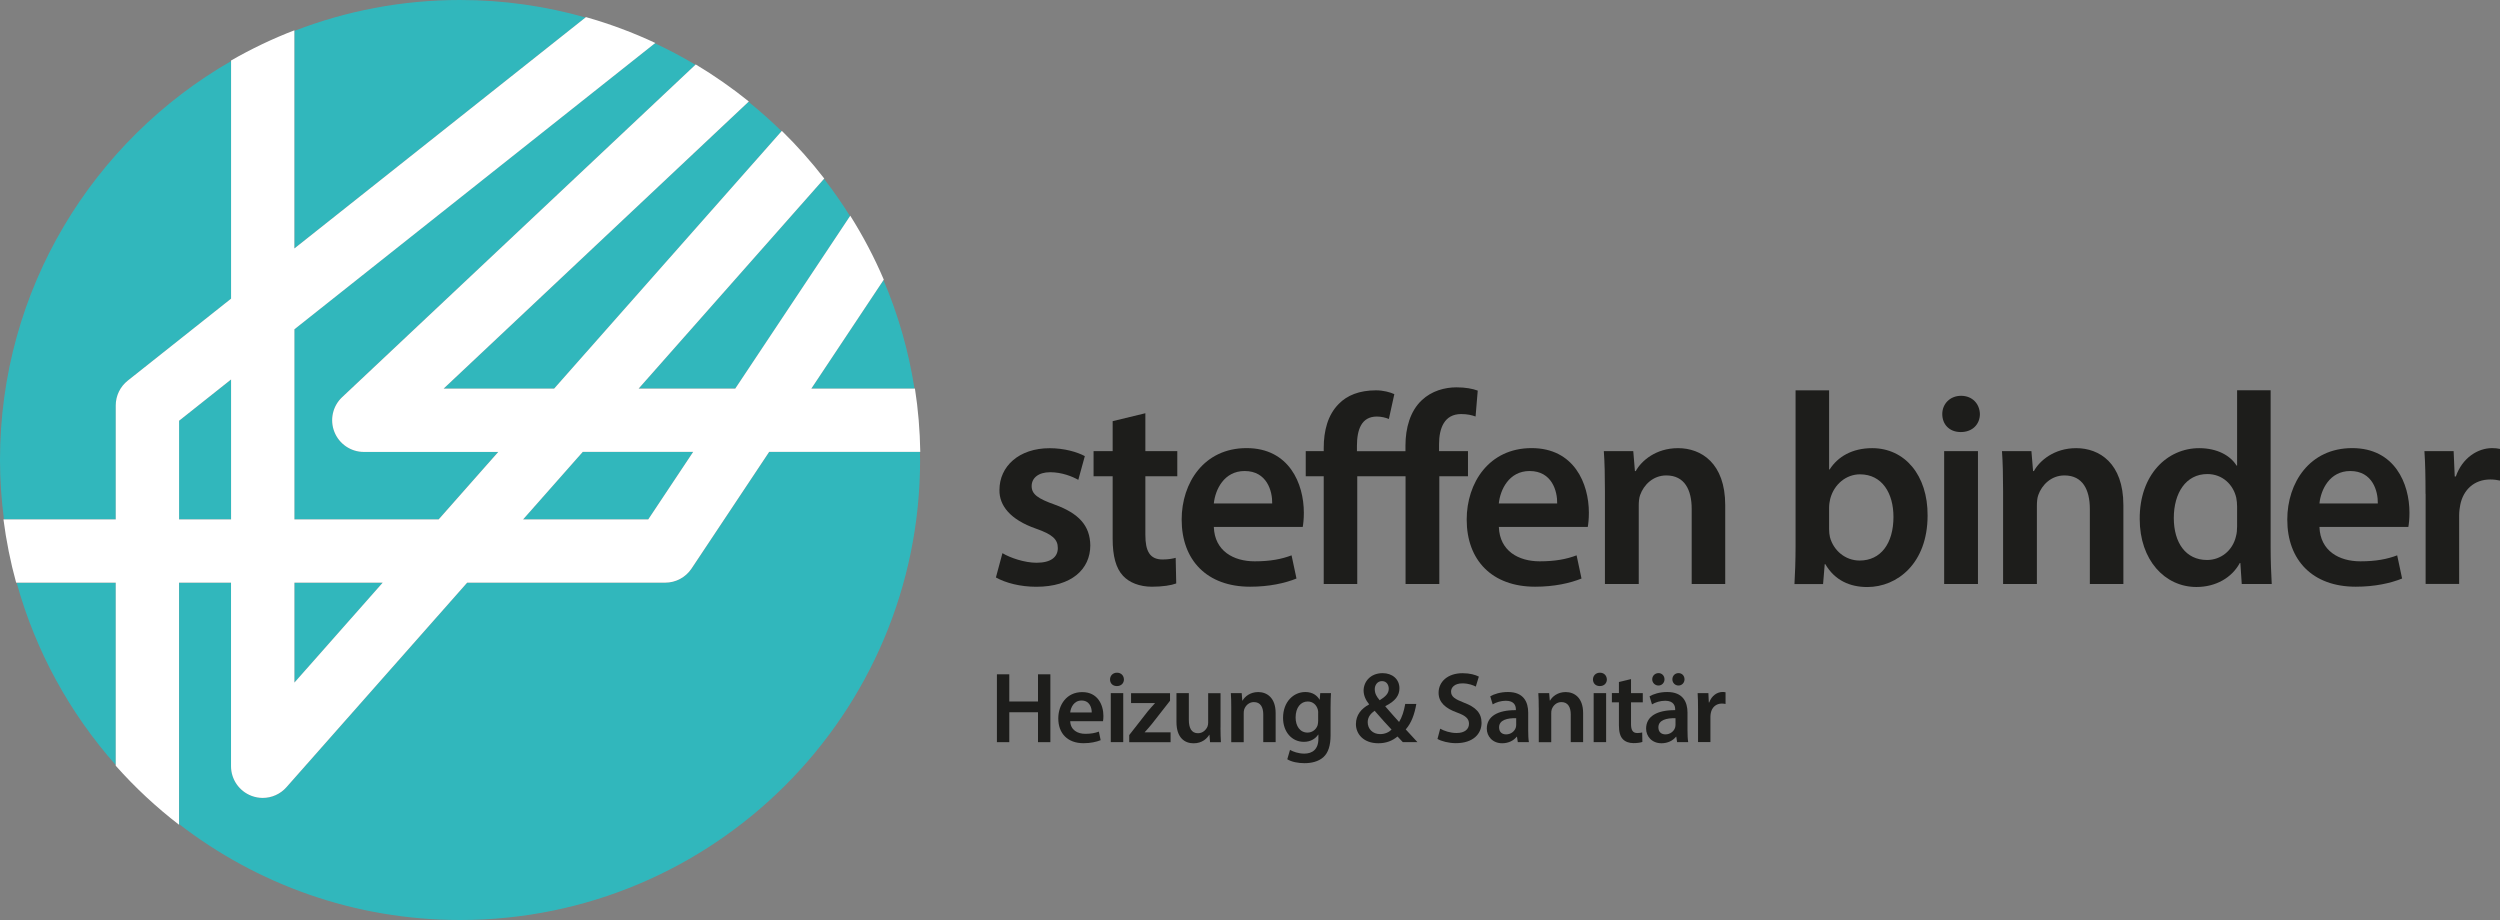 <?xml version="1.0" encoding="UTF-8"?><svg xmlns="http://www.w3.org/2000/svg" viewBox="0 0 543.45 200"><rect x="0" y="0" width="543.45" height="200" fill="#808080" stroke="none"/><defs><style>.cls-1{fill:#1d1d1b;}.cls-1,.cls-2,.cls-3{stroke-width:0px;}.cls-2{fill:#31b7bc;}.cls-3{fill:#fff;}</style></defs><g id="Logo"><path class="cls-2" d="M184.78,46.98c-1.75-2.8-3.64-5.5-5.65-8.1l-40.28,45.58h21l24.94-37.48Z"/><polygon class="cls-2" points="150.68 98.23 126.68 98.23 113.72 112.9 140.92 112.9 150.68 98.23"/><path class="cls-2" d="M192.06,60.89l-15.69,23.58h22.42c-1.28-8.23-3.57-16.14-6.74-23.58Z"/><polygon class="cls-2" points="64 126.67 64 148.38 83.19 126.67 64 126.67"/><path class="cls-2" d="M169.91,28.53c-2.3-2.25-4.7-4.38-7.2-6.4l-66.26,62.34h24.02l49.43-55.94Z"/><path class="cls-2" d="M108.31,98.23h-29.22c-2.82,0-5.36-1.72-6.4-4.35-1.04-2.62-.37-5.61,1.68-7.55L151.17,14.08c-2.85-1.7-5.79-3.26-8.82-4.68l-78.36,62.17v41.33h31.35l12.96-14.67Z"/><path class="cls-2" d="M167.22,98.23l-16.87,25.36c-1.28,1.92-3.43,3.07-5.73,3.07h-43.05l-39.28,44.46c-1.33,1.51-3.22,2.33-5.16,2.33-.82,0-1.64-.15-2.44-.45-2.68-1.01-4.45-3.58-4.45-6.44v-39.9h-11.3v52.49c16.9,13.05,38.07,20.84,61.07,20.84,55.23,0,100-44.77,100-100,0-.59-.03-1.18-.04-1.77h-32.74Z"/><path class="cls-2" d="M64,54L127.28,3.8c-8.68-2.46-17.82-3.8-27.28-3.8-12.7,0-24.83,2.39-36,6.71v47.3Z"/><path class="cls-2" d="M25.17,166.3v-39.63H3.62c4.11,14.9,11.58,28.39,21.54,39.63Z"/><polygon class="cls-2" points="50.23 112.9 50.23 82.5 38.93 91.46 38.93 112.9 50.23 112.9"/><path class="cls-2" d="M25.17,112.9v-24.77c0-2.1.96-4.09,2.61-5.39l22.46-17.82V13.28C20.22,30.54,0,62.9,0,100c0,4.37.31,8.67.86,12.9h24.31Z"/><path class="cls-3" d="M176.37,84.47l15.75-23.68c-2.06-4.84-4.51-9.48-7.29-13.9l-25,37.58h-21l40.35-45.66c-2.83-3.66-5.91-7.12-9.22-10.36l-49.5,56.02h-24.02l66.34-62.41c-3.65-2.94-7.5-5.63-11.54-8.05l-76.87,72.33c-2.06,1.93-2.72,4.93-1.68,7.55,1.04,2.62,3.58,4.35,6.4,4.35h29.22l-12.96,14.67h-31.35v-41.33L142.45,9.34c-4.82-2.26-9.86-4.14-15.07-5.62l-63.39,50.29V6.59c-4.78,1.84-9.37,4.04-13.76,6.56v51.77l-22.46,17.82c-1.65,1.31-2.61,3.29-2.61,5.39v24.77H.75c.61,4.7,1.53,9.29,2.76,13.76h21.65v39.8c4.17,4.7,8.78,8.99,13.76,12.83v-52.63h11.3v39.9c0,2.86,1.77,5.42,4.45,6.44.79.3,1.62.45,2.44.45,1.94,0,3.83-.82,5.16-2.33l39.28-44.46h43.05c2.3,0,4.45-1.15,5.73-3.07l16.87-25.36h32.85c-.08-4.67-.46-9.27-1.16-13.76h-22.53ZM50.23,112.9h-11.3v-21.44l11.3-8.97v30.41ZM64,148.38v-21.72h19.19l-19.19,21.72ZM140.92,112.9h-27.2l12.96-14.67h24l-9.76,14.67Z"/></g><g id="Typo"><path class="cls-1" d="M219.4,146.58v5.91h6.24v-5.91h2.69v14.75h-2.69v-6.5h-6.24v6.5h-2.69v-14.75h2.69Z"/><path class="cls-1" d="M232.64,156.76c.07,1.93,1.58,2.76,3.28,2.76,1.25,0,2.14-.18,2.95-.48l.39,1.86c-.92.37-2.19.66-3.72.66-3.46,0-5.49-2.12-5.49-5.38,0-2.95,1.79-5.73,5.21-5.73s4.6,2.85,4.6,5.19c0,.5-.04.9-.09,1.14h-7.13ZM237.32,154.88c.02-.98-.42-2.6-2.21-2.6-1.66,0-2.36,1.51-2.47,2.6h4.68Z"/><path class="cls-1" d="M244.32,147.7c0,.81-.59,1.44-1.53,1.44s-1.49-.63-1.49-1.44.61-1.47,1.51-1.47,1.49.63,1.51,1.47ZM241.46,161.33v-10.66h2.71v10.66h-2.71Z"/><path class="cls-1" d="M245.48,159.78l4-5.12c.55-.66,1.01-1.18,1.58-1.79v-.04h-5.19v-2.14h8.47v1.64l-3.92,5.01c-.53.63-1.03,1.25-1.58,1.82v.04h5.62v2.14h-8.99v-1.55Z"/><path class="cls-1" d="M265.31,158.14c0,1.27.04,2.32.09,3.2h-2.36l-.13-1.62h-.04c-.46.77-1.51,1.86-3.41,1.86s-3.72-1.16-3.72-4.64v-6.26h2.69v5.8c0,1.77.57,2.91,1.99,2.91,1.07,0,1.77-.77,2.06-1.44.09-.24.15-.53.15-.83v-6.43h2.69v7.46Z"/><path class="cls-1" d="M267.65,153.85c0-1.23-.02-2.25-.09-3.17h2.36l.13,1.6h.07c.46-.83,1.62-1.84,3.39-1.84,1.86,0,3.79,1.2,3.79,4.57v6.32h-2.69v-6.02c0-1.53-.57-2.69-2.04-2.69-1.07,0-1.82.77-2.1,1.58-.09.24-.11.57-.11.88v6.26h-2.71v-7.48Z"/><path class="cls-1" d="M289.33,150.67c-.04.72-.09,1.6-.09,3.06v6.04c0,2.23-.46,3.83-1.58,4.84-1.12.98-2.65,1.29-4.11,1.29-1.36,0-2.8-.28-3.72-.85l.59-2.04c.68.39,1.82.81,3.11.81,1.75,0,3.06-.92,3.06-3.22v-.92h-.04c-.61.94-1.71,1.58-3.11,1.58-2.65,0-4.53-2.19-4.53-5.21,0-3.5,2.28-5.62,4.84-5.62,1.62,0,2.58.79,3.09,1.66h.04l.11-1.42h2.34ZM286.55,154.94c0-.24-.02-.5-.09-.72-.28-.98-1.05-1.73-2.19-1.73-1.51,0-2.63,1.31-2.63,3.48,0,1.82.92,3.28,2.6,3.28,1.01,0,1.88-.66,2.19-1.62.07-.28.11-.66.11-.96v-1.73Z"/><path class="cls-1" d="M304.95,161.33c-.37-.37-.72-.74-1.16-1.23-1.12.94-2.47,1.47-4.16,1.47-3.26,0-4.88-2.04-4.88-4.16,0-1.97,1.16-3.37,2.85-4.27v-.07c-.7-.83-1.18-1.9-1.18-2.95,0-1.84,1.4-3.79,4.14-3.79,2.08,0,3.65,1.29,3.65,3.3,0,1.53-.88,2.78-3.04,3.85l-.02.09c1.03,1.18,2.17,2.5,2.98,3.37.63-.98,1.07-2.36,1.34-3.92h2.41c-.39,2.28-1.07,4.14-2.3,5.54.81.9,1.62,1.79,2.54,2.76h-3.15ZM302.5,158.6c-.9-.94-2.3-2.49-3.68-4.09-.7.48-1.51,1.25-1.51,2.47,0,1.47,1.07,2.6,2.71,2.6,1.05,0,1.93-.42,2.47-.98ZM298.85,149.86c0,.9.42,1.62,1.07,2.36,1.25-.79,1.97-1.47,1.97-2.5,0-.79-.44-1.66-1.47-1.66s-1.58.88-1.58,1.79Z"/><path class="cls-1" d="M313.07,158.4c.88.5,2.19.94,3.57.94,1.73,0,2.69-.81,2.69-2.01,0-1.12-.74-1.77-2.63-2.45-2.43-.88-3.98-2.17-3.98-4.29,0-2.41,2.01-4.25,5.21-4.25,1.6,0,2.78.35,3.54.74l-.66,2.17c-.53-.28-1.55-.7-2.93-.7-1.71,0-2.45.92-2.45,1.77,0,1.14.85,1.66,2.82,2.43,2.56.96,3.81,2.25,3.81,4.38,0,2.36-1.79,4.42-5.6,4.42-1.55,0-3.17-.44-3.98-.92l.59-2.23Z"/><path class="cls-1" d="M329.94,161.33l-.18-1.18h-.06c-.66.83-1.77,1.42-3.15,1.42-2.14,0-3.35-1.55-3.35-3.17,0-2.69,2.38-4.05,6.32-4.03v-.18c0-.7-.29-1.86-2.17-1.86-1.05,0-2.14.33-2.87.79l-.53-1.75c.79-.48,2.17-.94,3.85-.94,3.41,0,4.4,2.17,4.4,4.49v3.85c0,.96.04,1.9.15,2.56h-2.43ZM329.59,156.12c-1.9-.04-3.72.37-3.72,1.99,0,1.05.68,1.53,1.53,1.53,1.07,0,1.86-.7,2.1-1.47.06-.2.09-.42.09-.59v-1.47Z"/><path class="cls-1" d="M334.49,153.85c0-1.23-.02-2.25-.09-3.17h2.36l.13,1.6h.07c.46-.83,1.62-1.84,3.39-1.84,1.86,0,3.79,1.2,3.79,4.57v6.32h-2.69v-6.02c0-1.53-.57-2.69-2.03-2.69-1.07,0-1.82.77-2.1,1.58-.09.24-.11.57-.11.88v6.26h-2.71v-7.48Z"/><path class="cls-1" d="M349.3,147.7c0,.81-.59,1.44-1.53,1.44s-1.49-.63-1.49-1.44.61-1.47,1.51-1.47,1.49.63,1.51,1.47ZM346.43,161.33v-10.66h2.71v10.66h-2.71Z"/><path class="cls-1" d="M354.55,147.63v3.04h2.56v2.01h-2.56v4.7c0,1.29.35,1.97,1.38,1.97.46,0,.81-.07,1.05-.13l.04,2.06c-.39.15-1.09.26-1.95.26-.98,0-1.82-.33-2.32-.88-.57-.61-.83-1.58-.83-2.98v-5.01h-1.53v-2.01h1.53v-2.41l2.63-.63Z"/><path class="cls-1" d="M364.57,161.33l-.18-1.18h-.06c-.66.83-1.77,1.42-3.15,1.42-2.14,0-3.35-1.55-3.35-3.17,0-2.69,2.38-4.05,6.32-4.03v-.18c0-.7-.29-1.86-2.17-1.86-1.05,0-2.14.33-2.87.79l-.53-1.75c.79-.48,2.17-.94,3.85-.94,3.41,0,4.4,2.17,4.4,4.49v3.85c0,.96.04,1.9.15,2.56h-2.43ZM359.16,147.68c0-.77.59-1.36,1.38-1.36.72,0,1.29.57,1.29,1.36,0,.72-.55,1.34-1.31,1.34s-1.36-.61-1.36-1.34ZM364.22,156.12c-1.9-.04-3.72.37-3.72,1.99,0,1.05.68,1.53,1.53,1.53,1.07,0,1.86-.7,2.1-1.47.06-.2.09-.42.09-.59v-1.47ZM363.54,147.68c0-.77.57-1.36,1.33-1.36s1.31.57,1.31,1.36c0,.72-.55,1.34-1.31,1.34s-1.33-.61-1.33-1.34Z"/><path class="cls-1" d="M369.12,154.11c0-1.44-.02-2.47-.09-3.44h2.34l.09,2.03h.09c.53-1.51,1.77-2.28,2.91-2.28.26,0,.42.02.64.07v2.54c-.22-.04-.46-.09-.79-.09-1.29,0-2.17.83-2.41,2.03-.04.24-.09.53-.09.83v5.51h-2.69v-7.22Z"/><path class="cls-1" d="M217.92,120.25c1.66,1.01,4.8,2.08,7.41,2.08,3.2,0,4.62-1.3,4.62-3.2s-1.19-2.97-4.74-4.21c-5.63-1.96-8.01-5.04-7.95-8.42,0-5.1,4.21-9.07,10.91-9.07,3.2,0,5.99.83,7.65,1.72l-1.42,5.16c-1.25-.71-3.56-1.66-6.11-1.66s-4.03,1.25-4.03,3.02,1.36,2.73,5.04,4.03c5.22,1.9,7.65,4.57,7.71,8.84,0,5.22-4.09,9.01-11.74,9.01-3.5,0-6.64-.83-8.78-2.02l1.42-5.28Z"/><path class="cls-1" d="M248.98,89.83v8.24h6.94v5.46h-6.94v12.75c0,3.5.95,5.34,3.74,5.34,1.25,0,2.19-.18,2.85-.36l.12,5.57c-1.07.41-2.97.71-5.28.71-2.67,0-4.92-.89-6.29-2.37-1.54-1.66-2.25-4.27-2.25-8.06v-13.58h-4.15v-5.46h4.15v-6.52l7.11-1.72Z"/><path class="cls-1" d="M263.86,114.55c.18,5.22,4.27,7.47,8.89,7.47,3.38,0,5.81-.47,8.01-1.3l1.07,5.04c-2.49,1.01-5.93,1.78-10.08,1.78-9.37,0-14.88-5.75-14.88-14.59,0-8.01,4.86-15.54,14.11-15.54s12.45,7.71,12.45,14.05c0,1.36-.12,2.43-.24,3.08h-19.33ZM276.55,109.45c.06-2.67-1.13-7.06-5.99-7.06-4.51,0-6.4,4.09-6.7,7.06h12.69Z"/><path class="cls-1" d="M305.54,126.95v-23.42h-10.5v23.42h-7.29v-23.42h-3.91v-5.46h3.91v-.71c0-3.74.89-7.17,3.26-9.55,1.78-1.84,4.45-2.96,8.12-2.96,1.54,0,3.08.41,3.97.83l-1.19,5.4c-.71-.3-1.66-.53-2.61-.53-3.32,0-4.33,2.79-4.33,6.4v1.13h10.55v-1.25c0-3.74,1.01-7.47,3.56-9.84,2.13-2.02,4.98-2.79,7.53-2.79,1.96,0,3.5.3,4.62.71l-.47,5.63c-.83-.3-1.78-.53-3.14-.53-3.62,0-4.8,3.02-4.8,6.58v1.48h6.29v5.46h-6.23v23.42h-7.35Z"/><path class="cls-1" d="M325.82,114.55c.18,5.22,4.27,7.47,8.89,7.47,3.38,0,5.81-.47,8.01-1.3l1.07,5.04c-2.49,1.01-5.93,1.78-10.08,1.78-9.37,0-14.88-5.75-14.88-14.59,0-8.01,4.86-15.54,14.11-15.54s12.45,7.71,12.45,14.05c0,1.36-.12,2.43-.24,3.08h-19.33ZM338.5,109.45c.06-2.67-1.13-7.06-5.99-7.06-4.51,0-6.4,4.09-6.7,7.06h12.69Z"/><path class="cls-1" d="M348.88,106.67c0-3.32-.06-6.11-.24-8.6h6.4l.36,4.33h.18c1.24-2.25,4.39-4.98,9.19-4.98,5.04,0,10.26,3.26,10.26,12.39v17.14h-7.29v-16.31c0-4.15-1.54-7.29-5.52-7.29-2.9,0-4.92,2.08-5.69,4.27-.24.65-.3,1.54-.3,2.37v16.96h-7.35v-20.28Z"/><path class="cls-1" d="M390.08,126.95c.12-1.96.24-5.16.24-8.12v-33.98h7.29v17.2h.12c1.78-2.79,4.92-4.63,9.25-4.63,7.06,0,12.1,5.87,12.04,14.65,0,10.38-6.58,15.54-13.11,15.54-3.74,0-7.05-1.42-9.13-4.98h-.12l-.36,4.33h-6.23ZM397.61,115.03c0,.59.06,1.19.18,1.72.77,2.91,3.32,5.1,6.46,5.1,4.57,0,7.35-3.68,7.35-9.49,0-5.1-2.43-9.25-7.29-9.25-2.97,0-5.63,2.14-6.46,5.34-.12.53-.24,1.19-.24,1.9v4.68Z"/><path class="cls-1" d="M430.39,90.01c0,2.19-1.6,3.91-4.15,3.91s-4.03-1.72-4.03-3.91,1.66-3.97,4.09-3.97,4.03,1.72,4.09,3.97ZM422.62,126.95v-28.88h7.35v28.88h-7.35Z"/><path class="cls-1" d="M435.43,106.67c0-3.32-.06-6.11-.24-8.6h6.4l.36,4.33h.18c1.24-2.25,4.39-4.98,9.19-4.98,5.04,0,10.26,3.26,10.26,12.39v17.14h-7.29v-16.31c0-4.15-1.54-7.29-5.52-7.29-2.9,0-4.92,2.08-5.69,4.27-.24.65-.3,1.54-.3,2.37v16.96h-7.35v-20.28Z"/><path class="cls-1" d="M493.59,84.85v33.98c0,2.96.12,6.17.24,8.12h-6.52l-.3-4.57h-.12c-1.72,3.2-5.22,5.22-9.43,5.22-6.88,0-12.33-5.87-12.33-14.76-.06-9.67,5.99-15.42,12.93-15.42,3.97,0,6.82,1.66,8.12,3.79h.12v-16.37h7.29ZM486.3,110.11c0-.59-.06-1.3-.18-1.9-.65-2.85-2.97-5.16-6.29-5.16-4.68,0-7.29,4.15-7.29,9.55s2.61,9.13,7.23,9.13c2.97,0,5.57-2.02,6.29-5.16.18-.65.24-1.36.24-2.14v-4.33Z"/><path class="cls-1" d="M504.2,114.55c.18,5.22,4.27,7.47,8.9,7.47,3.38,0,5.81-.47,8-1.3l1.07,5.04c-2.49,1.01-5.93,1.78-10.08,1.78-9.37,0-14.88-5.75-14.88-14.59,0-8.01,4.86-15.54,14.11-15.54s12.45,7.71,12.45,14.05c0,1.36-.12,2.43-.24,3.08h-19.33ZM516.89,109.45c.06-2.67-1.13-7.06-5.99-7.06-4.51,0-6.4,4.09-6.7,7.06h12.69Z"/><path class="cls-1" d="M527.26,107.38c0-3.91-.06-6.7-.24-9.31h6.35l.24,5.51h.24c1.42-4.09,4.8-6.17,7.89-6.17.71,0,1.13.06,1.72.18v6.88c-.59-.12-1.24-.24-2.13-.24-3.5,0-5.87,2.25-6.52,5.51-.12.65-.24,1.42-.24,2.25v14.94h-7.29v-19.57Z"/></g></svg>